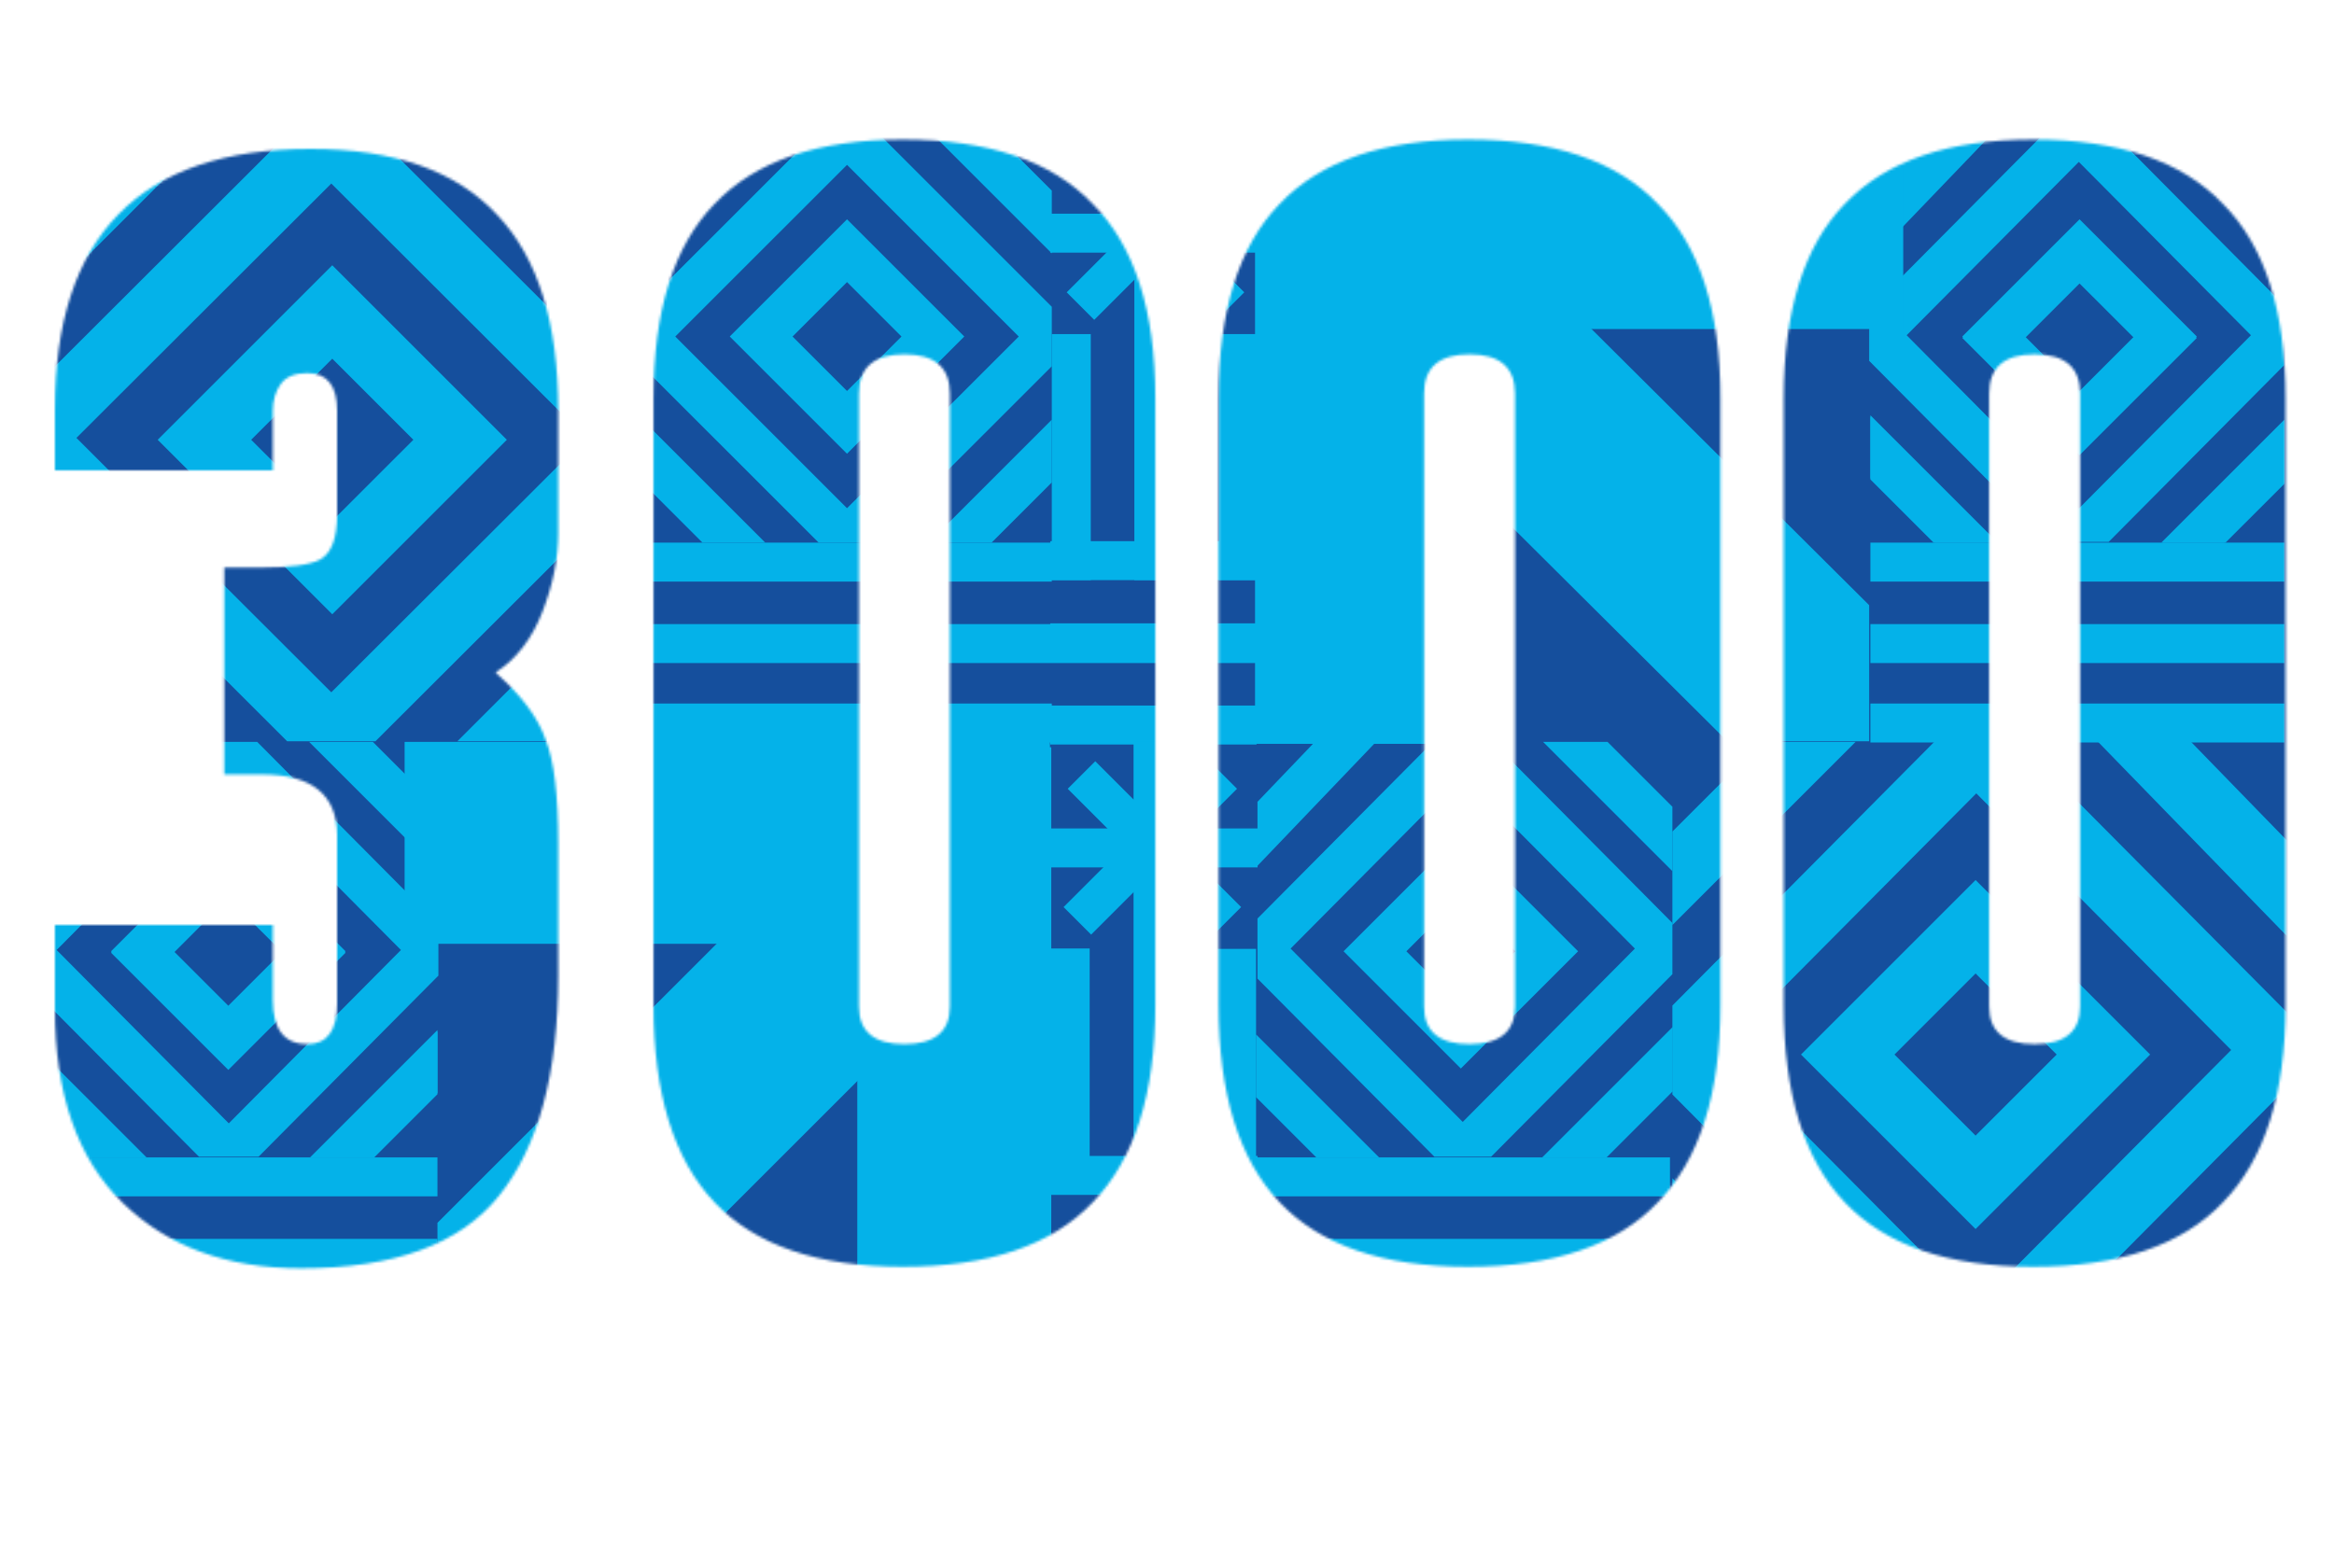 <svg width="893" height="600" viewBox="0 0 893 600" fill="none" xmlns="http://www.w3.org/2000/svg">
<mask id="mask0_59_1228" style="mask-type:alpha" maskUnits="userSpaceOnUse" x="21" y="53" width="854" height="433">
<path d="M190.8 457.8C176 476.2 150.8 485.4 115.2 485.4C86.8 485.4 64 477 46.8 460.2C29.6 443.4 21 418.6 21 385.8V354H104.4V382.8C104.4 394 108.8 399.6 117.6 399.6C125.2 399.6 129 394.4 129 384V319.8C129 304.2 119.4 296.4 100.2 296.4H85.8V217.2H100.2C111 217.2 118.4 216.2 122.4 214.2C126.8 211.8 129 206 129 196.8V157.2C129 147.6 125.2 142.8 117.6 142.8C112.8 142.8 109.4 144.2 107.4 147C105.4 149.8 104.4 153.2 104.4 157.2V180H21V156.6C21 90.2 53.6 57 118.8 57C150.8 57 174.6 65.4 190.2 82.2C205.8 98.6 213.6 123.6 213.6 157.2V204C213.6 213.6 211.6 223.6 207.6 234C203.6 244.4 197.6 252.2 189.6 257.4C199.6 266.2 206 274.8 208.8 283.2C212 291.2 213.6 304.4 213.6 322.8V373.2C213.6 410.8 206 439 190.8 457.8ZM363.431 150.6C363.431 140.6 357.631 135.6 346.031 135.6C334.431 135.6 328.631 140.6 328.631 150.6V385.2C328.631 394.8 334.431 399.6 346.031 399.6C357.631 399.6 363.431 394.8 363.431 385.2V150.6ZM250.031 152.4C250.031 118.8 257.831 94 273.431 78C289.031 61.6 313.031 53.4 345.431 53.4C378.231 53.4 402.431 61.6 418.031 78C434.031 94 442.031 118.8 442.031 152.4V384.6C442.031 418.6 434.031 443.8 418.031 460.2C402.431 476.6 378.231 484.8 345.431 484.8C313.031 484.8 289.031 476.6 273.431 460.2C257.831 443.8 250.031 418.6 250.031 384.6V152.4ZM579.642 150.6C579.642 140.6 573.842 135.6 562.242 135.6C550.642 135.6 544.842 140.6 544.842 150.6V385.2C544.842 394.8 550.642 399.6 562.242 399.6C573.842 399.6 579.642 394.8 579.642 385.2V150.6ZM466.242 152.4C466.242 118.8 474.042 94 489.642 78C505.242 61.6 529.242 53.4 561.642 53.4C594.442 53.4 618.642 61.6 634.242 78C650.242 94 658.242 118.8 658.242 152.4V384.6C658.242 418.6 650.242 443.8 634.242 460.2C618.642 476.6 594.442 484.8 561.642 484.8C529.242 484.8 505.242 476.6 489.642 460.2C474.042 443.8 466.242 418.6 466.242 384.6V152.4ZM795.853 150.6C795.853 140.6 790.053 135.6 778.453 135.6C766.853 135.6 761.053 140.6 761.053 150.6V385.2C761.053 394.8 766.853 399.6 778.453 399.6C790.053 399.6 795.853 394.8 795.853 385.2V150.6ZM682.453 152.4C682.453 118.8 690.253 94 705.853 78C721.453 61.6 745.453 53.4 777.853 53.4C810.653 53.4 834.853 61.6 850.453 78C866.453 94 874.453 118.8 874.453 152.4V384.6C874.453 418.6 866.453 443.8 850.453 460.2C834.853 476.6 810.653 484.8 777.853 484.8C745.453 484.8 721.453 476.6 705.853 460.2C690.253 443.8 682.453 418.6 682.453 384.6V152.4Z" fill="black"/>
</mask>
<g mask="url(#mask0_59_1228)">
<rect x="16" y="501.96" width="470.057" height="865.895" transform="rotate(-90 16 501.96)" fill="#154F9D"/>
<path d="M379.923 50.448L402.423 72.947V96.971L355.891 50.448H379.923Z" fill="#04B2E9"/>
<path d="M402.424 184.633L379.376 207.673H355.35L402.424 160.609V184.633Z" fill="#04B2E9"/>
<path d="M244.053 119.076L312.686 50.448H335.457L402.418 117.403V140.172L334.91 207.674H313.221L244.04 138.505V119.076H244.053ZM389.783 128.794L324.072 63.088L258.36 128.794L324.072 194.5L389.783 128.794Z" fill="#04B2E9"/>
<path d="M244.052 74.62L268.226 50.448H292.252L244.052 98.644V74.62Z" fill="#04B2E9"/>
<path d="M244.052 158.937L292.793 207.673H268.767L244.052 182.96V158.937Z" fill="#04B2E9"/>
<path d="M324.072 83.926L368.937 128.788L324.072 173.65L279.206 128.788L324.072 83.926ZM344.911 128.794L324.072 107.956L303.232 128.794L324.072 149.632L344.911 128.794Z" fill="#04B2E9"/>
<path d="M244.052 222.583V207.674H402.424V222.583H244.052Z" fill="#04B2E9"/>
<path d="M244.052 253.76V238.852L481.28 238.852V253.76H244.052Z" fill="#04B2E9"/>
<path d="M244.052 284.158V269.249H402.424V284.158H244.052Z" fill="#04B2E9"/>
<path d="M851.493 50.448L874 72.947V96.971L827.467 50.448H851.493Z" fill="#04B2E9"/>
<path d="M874 184.633L850.952 207.673H826.926L874 160.609V184.633Z" fill="#04B2E9"/>
<path d="M715.623 158.937L764.37 207.673H740.344L715.623 182.96V158.937Z" fill="#04B2E9"/>
<path d="M795.648 83.926L840.513 128.788L795.648 173.65L750.782 128.788L795.648 83.926ZM816.487 128.794L795.648 107.956L774.808 128.794L795.648 149.632L816.487 128.794Z" fill="#04B2E9"/>
<path d="M715.623 222.583V207.674H873.994V222.583H715.623Z" fill="#04B2E9"/>
<path d="M715.623 253.76V238.852H873.994V253.76H715.623Z" fill="#04B2E9"/>
<path d="M715.623 284.158V269.249H873.994V284.158H715.623Z" fill="#04B2E9"/>
<path d="M210.126 283.681L243.029 250.778V215.646L174.994 283.681H210.126Z" fill="#04B2E9"/>
<path d="M243.764 85.174L209.459 50.873H173.691L243.764 120.94V85.174Z" fill="#04B2E9"/>
<path d="M8 153.203L110.66 50.714H142.846L243.029 150.73V184.473L143.656 283.681H109.857L8 181.987L8 153.203ZM126.756 70.242L29.241 167.595L126.756 264.949L224.271 167.595L126.756 70.242Z" fill="#04B2E9"/>
<path d="M8 247.491L44.19 283.681H80.158L8 211.523L8 247.491Z" fill="#04B2E9"/>
<path d="M8 123.431L80.564 50.873L44.796 50.873L8 87.665L8 123.431Z" fill="#04B2E9"/>
<path d="M60.333 168.305L127.127 101.517L193.922 168.305L127.127 235.094L60.333 168.305ZM127.127 137.282L96.102 168.305L127.127 199.328L158.153 168.305L127.127 137.282Z" fill="#04B2E9"/>
<path d="M851.493 207.674L874 185.175V161.151L827.467 207.674H851.493Z" fill="#04B2E9"/>
<path d="M873.895 72.875L850.679 48.652H826.477L873.895 98.132V72.875Z" fill="#04B2E9"/>
<path d="M715.148 118.491L784.49 48.652H806.23L873.895 116.808V139.797L806.778 207.4H783.954L715.16 138.108V118.491H715.148ZM795.36 61.961L729.495 128.302L795.36 194.644L861.225 128.302L795.36 61.961Z" fill="#04B2E9"/>
<path d="M715.623 183.502L739.803 207.674H763.829L715.623 159.479V183.502Z" fill="#04B2E9"/>
<path d="M715.148 100.194L764.628 48.652H740.24L715.148 74.787V100.194Z" fill="#04B2E9"/>
<path d="M750.782 129.336L795.648 84.474L840.513 129.336L795.648 174.197L750.782 129.336ZM795.648 108.491L774.808 129.329L795.648 150.167L816.487 129.329L795.648 108.491Z" fill="#04B2E9"/>
<path d="M417.334 222.022H402.423V127.864H417.334V222.022Z" fill="#04B2E9"/>
<path d="M481.274 222.017H466.364V127.858H481.274V222.017Z" fill="#04B2E9"/>
<path d="M448.919 222.017H434.009V50.602H448.919V222.017Z" fill="#04B2E9"/>
<path d="M480.769 207.114V222.022L401.833 222.022V207.114H480.769Z" fill="#04B2E9"/>
<path d="M480.769 238.568V253.477L401.833 253.477V238.568H480.769Z" fill="#04B2E9"/>
<path d="M480.769 270.023V284.932H401.833V270.023H480.769Z" fill="#04B2E9"/>
<path d="M463.939 56.059L474.482 66.602L418.666 122.413L408.123 111.871L463.939 56.059Z" fill="#04B2E9"/>
<path d="M476.063 111.873L465.52 122.415L409.703 66.603L420.247 56.061L476.063 111.873Z" fill="#04B2E9"/>
<path d="M481.274 81.78V96.689L401.839 96.689V81.78L481.274 81.78Z" fill="#04B2E9"/>
<path d="M554.4 284.681H480.181V51.714H554.4V284.681Z" fill="#04B2E9"/>
<path d="M715.148 283.681H660.875L498.674 122.297L551.979 69.269L715.148 231.609V283.681Z" fill="#04B2E9"/>
<path d="M481.274 125.928V48.652L728.189 48.652V125.928L481.274 125.928Z" fill="#04B2E9"/>
<path d="M503.057 283.931L481.119 306.862V331.349L526.476 283.931H503.057Z" fill="#04B2E9"/>
<path d="M480.57 419.913L503.618 442.952H527.644L480.57 395.889V419.913Z" fill="#04B2E9"/>
<path d="M639.854 353.222L571.06 283.931H548.236L481.119 351.533V374.523L548.785 442.678H570.524L639.867 372.84V353.222H639.854ZM493.783 363.034L559.648 296.692L625.514 363.034L559.648 429.376L493.783 363.034Z" fill="#04B2E9"/>
<path d="M639.867 308.746L615.051 283.931H590.387L639.867 333.41V308.746Z" fill="#04B2E9"/>
<path d="M640 393L590 443H614.647L640 417.647V393Z" fill="#04B2E9"/>
<path d="M558.922 319.204L514.056 364.066L558.922 408.928L603.788 364.066L558.922 319.204ZM538.082 364.072L558.922 343.234L579.762 364.072L558.922 384.91L538.082 364.072Z" fill="#04B2E9"/>
<path d="M638.941 457.861V442.952H480.57V457.861H638.941Z" fill="#04B2E9"/>
<path d="M638.941 489.038V474.129H401.713V489.038H638.941Z" fill="#04B2E9"/>
<path d="M31.501 285.727L9 308.225V332.249L55.527 285.727H31.501Z" fill="#04B2E9"/>
<path d="M9 419.913L32.042 442.952H56.068L9 395.889V419.913Z" fill="#04B2E9"/>
<path d="M167.371 394.215L118.624 442.952H142.65L167.371 418.239V394.215Z" fill="#04B2E9"/>
<path d="M87.346 319.204L42.48 364.066L87.346 408.928L132.212 364.066L87.346 319.204ZM66.506 364.072L87.346 343.234L108.186 364.072L87.346 384.91L66.506 364.072Z" fill="#04B2E9"/>
<path d="M167.371 457.861V442.952H9V457.861H167.371Z" fill="#04B2E9"/>
<path d="M167.371 489.038V474.129H9V489.038H167.371Z" fill="#04B2E9"/>
<path d="M672.769 518.959L639.866 486.057V450.925L707.901 518.959H672.769Z" fill="#04B2E9"/>
<path d="M639.867 318.247L674.183 283.931H709.963L639.867 354.027V318.247Z" fill="#04B2E9"/>
<path d="M874.895 387.327L772.235 283.931H740.049L639.867 384.832V418.873L739.24 518.959H773.039L874.895 416.372V387.333V387.327ZM756.139 303.632L853.655 401.846L756.139 500.061L658.624 401.846L756.139 303.632Z" fill="#04B2E9"/>
<path d="M874.895 483.803L838.705 518.96H802.737L874.895 448.863V483.803Z" fill="#04B2E9"/>
<path d="M874.895 358.15L802.737 283.931H838.306L874.895 321.566V358.15Z" fill="#04B2E9"/>
<path d="M822.66 403.583L755.866 336.795L689.072 403.583L755.866 470.372L822.66 403.583ZM755.866 372.56L786.892 403.583L755.866 434.607L724.84 403.583L755.866 372.56Z" fill="#04B2E9"/>
<path d="M31.501 442.952L9 420.454V396.43L55.527 442.952H31.501Z" fill="#04B2E9"/>
<path d="M9 307.144L32.213 283.931H56.418L9 331.349V307.144Z" fill="#04B2E9"/>
<path d="M167.748 353.769L98.405 283.931H76.666L9 352.086V375.076L76.117 442.678H98.941L167.735 373.386V353.769H167.748ZM87.535 297.239L153.401 363.581L87.535 429.923L21.67 363.581L87.535 297.239Z" fill="#04B2E9"/>
<path d="M167.371 418.781L143.197 442.952H119.165L167.371 394.757V418.781Z" fill="#04B2E9"/>
<path d="M167.748 333.41L118.268 283.931H142.655L167.748 309.02V333.41Z" fill="#04B2E9"/>
<path d="M132.218 364.614L87.352 319.752L42.486 364.614L87.352 409.476L132.218 364.614ZM87.346 343.77L108.186 364.608L87.346 385.446L66.506 364.608L87.346 343.77Z" fill="#04B2E9"/>
<path d="M465.66 457.301H480.57V363.142H465.66V457.301Z" fill="#04B2E9"/>
<path d="M402 457.158H416.91V363H402V457.158Z" fill="#04B2E9"/>
<path d="M433.701 457.109H448.133V283.93H433.701V457.109Z" fill="#04B2E9"/>
<path d="M402.224 442.392V457.301H481.16V442.392H402.224Z" fill="#04B2E9"/>
<path d="M402.224 473.846V488.755H481.16V473.846H402.224Z" fill="#04B2E9"/>
<path d="M419.051 291.34L408.508 301.882L464.325 357.694L474.868 347.151L419.051 291.34Z" fill="#04B2E9"/>
<path d="M406.927 347.147L417.471 357.689L473.287 301.878L462.744 291.336L406.927 347.147Z" fill="#04B2E9"/>
<path d="M401.72 317.058V331.967H481.154V317.058H401.72Z" fill="#04B2E9"/>
<path d="M328 518.959H402.22V285.992H328V518.959Z" fill="#04B2E9"/>
<path d="M167.371 520.215H221.531L383.396 358.357L330.202 305.174L167.371 467.99V520.215Z" fill="#04B2E9"/>
<path d="M401.72 361.206V283.931H154.804V361.206H401.72Z" fill="#04B2E9"/>
</g>
</svg>
